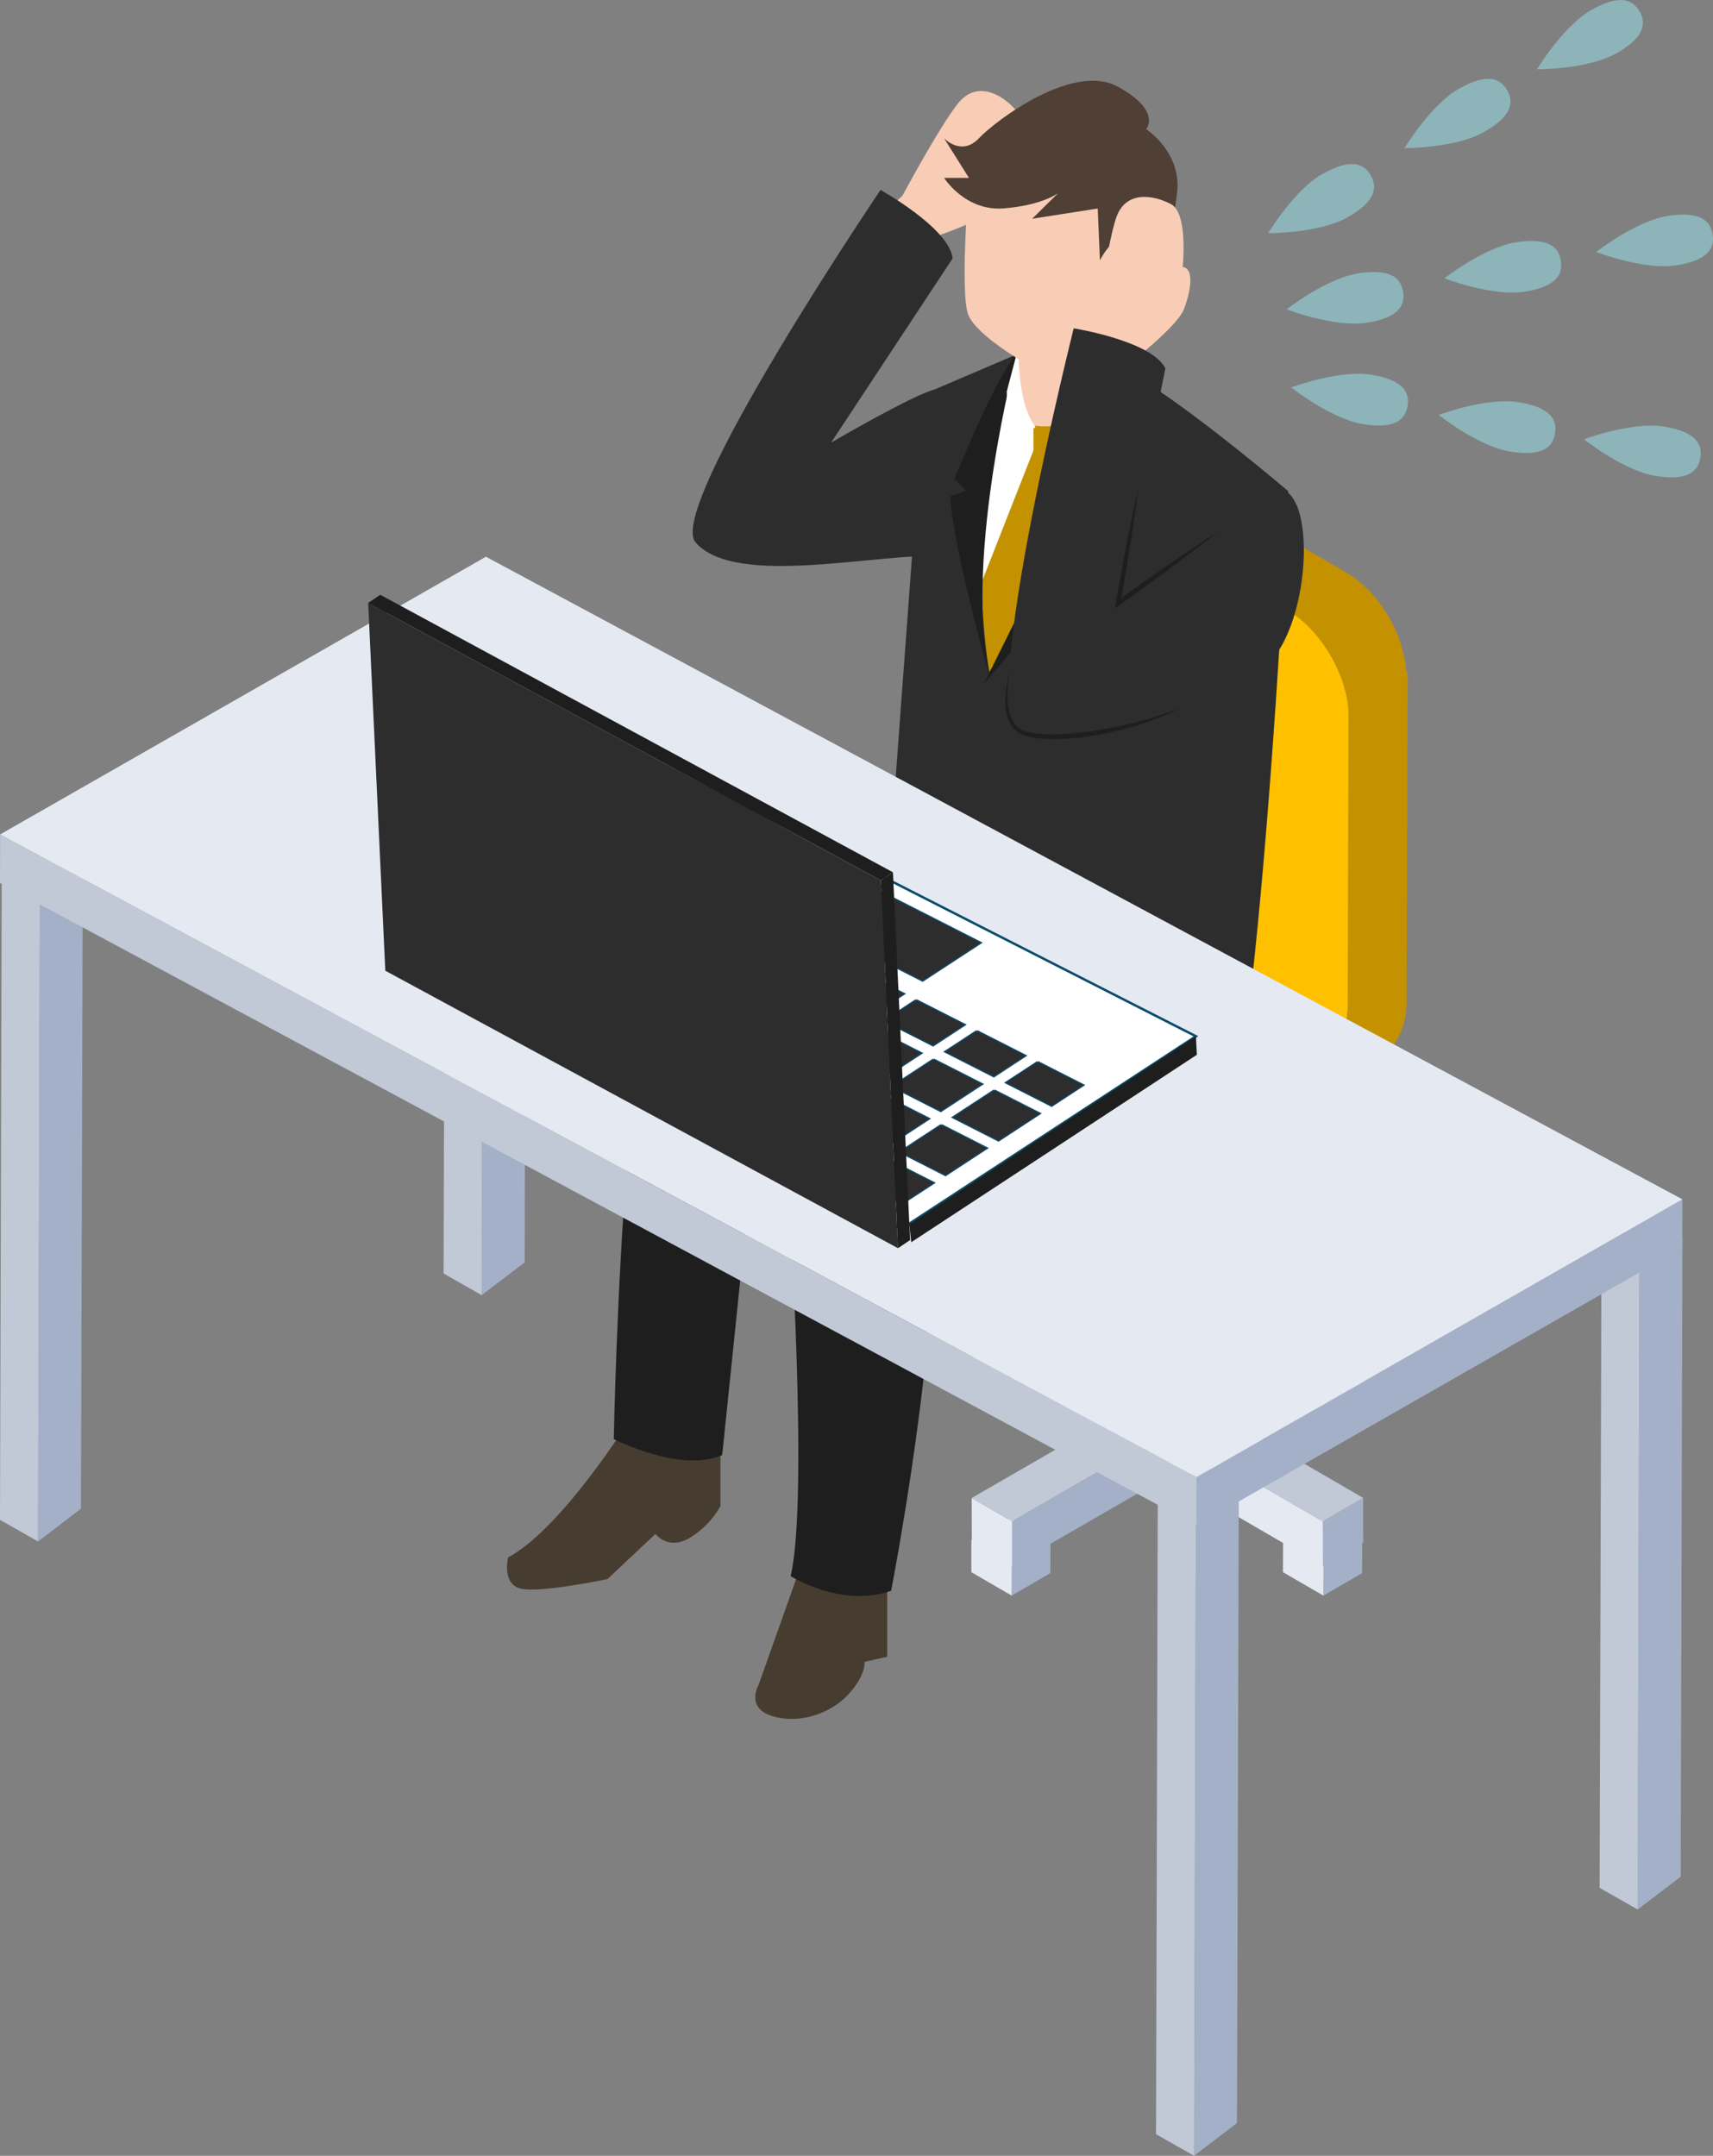 <?xml version="1.0" encoding="UTF-8"?>
<svg id="_レイヤー_1" data-name="レイヤー_1" xmlns="http://www.w3.org/2000/svg" viewBox="0 0 148.98 187.46">
  <rect x="0" y="0" width="148.98" height="187.46" fill="#808080" stroke="none"/>
  <defs>
    <style>
      .cls-1 {
        fill: #a4b0c7;
      }

      .cls-2 {
        stroke: #0b4b6b;
        stroke-miterlimit: 10;
        stroke-width: .21px;
      }

      .cls-2, .cls-3 {
        fill: #fff;
      }

      .cls-4 {
        fill: #8db4b9;
      }

      .cls-5 {
        fill: #bababa;
      }

      .cls-6 {
        fill: #2d2d2d;
      }

      .cls-7 {
        fill: #1e1e1e;
      }

      .cls-8 {
        fill: #c49100;
      }

      .cls-9 {
        fill: #473c30;
      }

      .cls-10 {
        fill: #d3d3d3;
      }

      .cls-11 {
        fill: #f7d6e5;
      }

      .cls-12 {
        fill: #9a9a9b;
      }

      .cls-13 {
        fill: #999;
      }

      .cls-14 {
        fill: #e5e9f2;
      }

      .cls-15 {
        fill: #c1c8d6;
      }

      .cls-16 {
        fill: #303233;
      }

      .cls-17 {
        fill: #4f3f34;
      }

      .cls-18 {
        fill: #f8ccb5;
      }

      .cls-19 {
        fill: #ffc000;
      }
    </style>
  </defs>
  <polygon class="cls-1" points="115.28 122.95 118.64 121 118.65 118.22 115.29 120.17 115.28 122.95"/>
  <polygon class="cls-14" points="115.29 120.17 118.65 118.22 115.13 116.19 111.77 118.14 115.29 120.17"/>
  <polygon class="cls-10" points="111.77 118.14 111.76 120.92 115.28 122.95 115.29 120.17 111.77 118.14"/>
  <polygon class="cls-1" points="115.1 138.75 118.46 136.79 118.47 134.01 115.11 135.96 115.1 138.75"/>
  <polygon class="cls-14" points="115.11 135.96 118.47 134.01 114.95 131.98 111.59 133.93 115.11 135.96"/>
  <polygon class="cls-14" points="111.59 133.93 111.58 136.71 115.1 138.75 115.11 135.96 111.59 133.93"/>
  <polygon class="cls-1" points="88.17 122.95 91.53 121 91.54 118.22 88.18 120.17 88.17 122.95"/>
  <polygon class="cls-14" points="88.18 120.17 91.54 118.22 88.02 116.19 84.66 118.14 88.18 120.17"/>
  <polygon class="cls-14" points="84.66 118.14 84.66 120.92 88.17 122.95 88.18 120.17 84.66 118.14"/>
  <polygon class="cls-1" points="87.99 138.75 91.35 136.79 91.36 134.01 88 135.96 87.99 138.75"/>
  <polygon class="cls-14" points="88 135.96 91.36 134.01 87.84 131.98 84.48 133.93 88 135.96"/>
  <polygon class="cls-14" points="84.48 133.93 84.48 136.71 87.99 138.75 88 135.96 84.48 133.93"/>
  <polygon class="cls-14" points="84.6 114.61 84.61 118.49 98.08 126.32 98.07 122.43 84.6 114.61"/>
  <polygon class="cls-1" points="105.08 122.43 105.1 126.31 118.65 118.49 118.64 114.6 105.08 122.43"/>
  <polygon class="cls-1" points="88.01 132.29 88.02 136.17 101.57 128.35 101.56 124.46 88.01 132.29"/>
  <polygon class="cls-14" points="84.51 130.26 84.52 134.14 88.02 136.17 88.01 132.29 84.51 130.26"/>
  <polygon class="cls-1" points="115.03 132.29 115.04 136.17 118.56 134.14 118.55 130.25 115.03 132.29"/>
  <polygon class="cls-14" points="101.56 124.46 101.57 128.35 115.04 136.17 115.03 132.29 101.56 124.46"/>
  <polygon class="cls-15" points="84.6 114.61 98.07 122.43 84.51 130.26 88.01 132.29 101.56 124.46 115.03 132.29 118.55 130.25 105.08 122.43 118.64 114.6 115.14 112.57 101.59 120.4 88.12 112.57 84.6 114.61"/>
  <polygon class="cls-1" points="101.61 124.62 104.97 123.07 105.07 95.19 101.71 96.74 101.61 124.62"/>
  <polygon class="cls-5" points="101.71 96.74 105.07 95.19 101.55 93.58 98.19 95.13 101.71 96.74"/>
  <polygon class="cls-14" points="98.19 95.13 98.09 123.01 101.61 124.62 101.71 96.74 98.19 95.13"/>
  <path class="cls-11" d="M73.54,93.09c-1.82,1.05-1.83,2.78-.03,3.83,5.85,3.4,11.71,6.8,17.56,10.2,1.8,1.05,4.79,1.05,6.61,0,5.89-3.4,11.78-6.8,17.67-10.2,1.82-1.05,1.83-2.78.03-3.83-5.85-3.4-11.71-6.8-17.56-10.2-1.8-1.05-4.79-1.05-6.61,0-5.89,3.4-11.78,6.8-17.67,10.2Z"/>
  <path class="cls-8" d="M119.38,97.38c0-.1,0-.24-.01-.35-.05-.45-.05-.47-.12-.75l-.04-.15c-.01-.05-.03-.1-.05-.16v-.02s-.03-.06-.03-.06l.02.05s-.03-.08-.04-.12c0,0,0-.02,0-.03,0-.02-.01-.04-.02-.06-.02-.04-.03-.09-.05-.13-.01-.04-.03-.07-.04-.1v.02s0-.04-.01-.05c-.03-.05-.06-.11-.09-.17,0,0,0,0,0,0h0s0-.02,0-.02c0,0,0,0,0,0,0,0,0-.02-.01-.02,0,0,0-.02-.01-.03-.02-.03-.03-.06-.04-.09.01.02.02.05.04.08,0,0,0,0,0,0v-.02s-.01,0-.02-.01l-.02-.05-.11-.19s0,0,0,.01c0,0,0,0,0-.01-.01-.02-.02-.04-.04-.07-.01-.02-.02-.04-.03-.05-.02-.03-.03-.05-.05-.07-.02-.04-.05-.07-.07-.11-.02-.03-.04-.06-.06-.09,0,0,0,.01.01.02v-.02c-.06-.07-.11-.13-.16-.19l-.02-.02-.06-.07.03.03s-.03-.03-.04-.05c-.06-.07-.12-.14-.18-.21l-.03-.03s.02.02.02.02c-.08-.09-.16-.17-.24-.24,0,0,0,0,0,0,0,0,0,0,0,0-.47-.43-.91-.71-1.14-.84,0,0,0,0,0,0l-.88-.51-.88-.51-.88-.51-.88-.51-.88-.51-.88-.51-.88-.51-.88-.51-.88-.51-.88-.51-.88-.51-.88-.51-.88-.51-.88-.51-.88-.51-.88-.51-.88-.51-.88-.51-.88-.51-.88-.51s0,0,0,0c-.55-.3-1.08-.58-2.22-.86-.32-.08-1.19-.26-2.34-.26-1.18,0-2.93.2-4.57,1.13,0,0,0,0,0,0-1.18.68-2.36,1.36-3.53,2.04l-1.77,1.02-1.77,1.02-1.77,1.02-1.77,1.02-1.77,1.02-1.77,1.02-1.77,1.02c-.53.31-1.24.71-1.77,1.02,0,0,0,0,0,0-.38.23-.7.44-1.08.78h0s-.04.04-.04.04c0,0,0,0,0,0h0s0,0,0,0l-.06.06c-.07.07-.13.13-.2.2,0,0,0,0,0,0l-.02.03s-.02.02-.02.02c-.01.01-.02.02-.03.03,0,0-.01.01-.02.02-.05.06-.1.11-.14.16h0s0,0,0,0h-.01s-.01.03-.01.03c0,0,0,0,0,0-.07.08-.13.16-.19.24v.02s-.01,0-.01,0c0,0,0,0,0,0h0s-.06.09-.06.09l-.02.04c-.04.07-.08.13-.12.18,0,0,0,0,0-.01l-.02.03s-.03.04-.04.06c-.17.27-.36.65-.49,1.13,0,0,0,0,0,.01,0,0,0,0,0,0,0,.01,0,.03,0,.04-.01.05-.03.1-.04.15,0,0,0,0,0,0l-.02.09s-.01.07-.02.1l-.03.15s0,.07-.01.1c0,.02,0,.04,0,.05-.04.3-.04.37-.04.63v.6s0,.1,0,.16c.01.3.04.65.15,1.01.03.1.07.23.12.39,0,0,0,0,0,0,.06.18.15.38.26.6,0,0,0,0,0,0,.05.09.1.18.16.28,0,0,0,.01.01.02.02.03.04.05.05.08.05.08.11.16.16.24.01.02.02.03.04.05.45.61,1,1.09,1.77,1.55,0,0,0,0,0,0l1.76,1.02,1.76,1.02,1.76,1.02,1.76,1.02,1.76,1.02,1.76,1.02,1.76,1.02,1.76,1.02,1.76,1.02,1.76,1.02s0,0,0,0c.55.3,1.08.58,2.22.87.22.05.69.15,1.33.22.76.08,1.5.07,2.2-.02.08,0,.16-.02.24-.03.07,0,.14-.02.2-.03.78-.12,1.63-.35,2.48-.76.01,0,.03-.01.04-.02.14-.07.28-.14.41-.22,0,0,0,0,0,0l1.77-1.02,1.77-1.02,1.77-1.02,1.77-1.02,1.77-1.02,1.77-1.02,1.77-1.02,1.77-1.02,1.77-1.02,1.77-1.02s0,0,0,0c.04-.03.1-.06.15-.1.35-.22.78-.52,1.22-.98.02-.02.04-.04.06-.06.05-.05.1-.1.15-.16.18-.2.35-.43.5-.68,0,0,0,0,0,0,.36-.57.57-1.22.65-1.93,0-.03,0-.06,0-.09.01-.15.03-.3.03-.46v-.6ZM99.3,112.27s-.04.06-.06.08c.02-.03.04-.05.06-.08,0,0,0,0,0,0ZM115.34,96.91l-17.67,10.2c-1.81,1.05-4.81,1.05-6.61,0,0,0-17.56-10.2-17.56-10.2-1.8-1.04-1.79-2.78.03-3.83l17.67-10.2c1.81-1.05,4.81-1.05,6.61,0l17.56,10.2c1.8,1.04,1.79,2.78-.03,3.83Z"/>
  <path class="cls-16" d="M95.11,40.16c.06-.03.13-.07.2-.1,0,0-.01,0-.02,0l-.18.1Z"/>
  <path class="cls-8" d="M122.31,58.42c0-.09-.02-.2-.03-.3,0,0,0-.01,0-.02,0-.1-.02-.2-.03-.29l-.02-.12c-.01-.09-.03-.19-.05-.29l-.02-.1c-.01-.05-.02-.11-.04-.17,0-.02,0-.04-.01-.05-.02-.12-.05-.24-.07-.34l-.14-.52c-.06-.19-.17-.56-.36-1.03h0s-.01-.04-.02-.05c-.04-.1-.09-.2-.13-.31-.02-.05-.05-.11-.07-.15l-.03-.06c-.05-.1-.1-.21-.15-.31l-.06-.12s-.01-.02-.02-.03c-.02-.04-.05-.09-.07-.13-.06-.11-.12-.22-.17-.32,0,0,0,0,0,0-.09-.16-.19-.32-.3-.49-.09-.13-.2-.31-.29-.44h0c-.04-.07-.09-.13-.13-.19l-.18-.25s-.03-.03-.04-.05c-.04-.05-.08-.09-.11-.14-.07-.08-.13-.17-.19-.23l-.1-.11c-.05-.06-.11-.12-.16-.18l-.1-.11c-.08-.08-.18-.19-.28-.28-.02-.02-.04-.04-.06-.06-.02-.02-.04-.04-.05-.05l-.39-.36s-.06-.05-.08-.07c0,0-.01-.01-.02-.02-.11-.09-.24-.2-.34-.28l-.23-.17s-.03-.02-.05-.04l-.14-.1c-.15-.1-.36-.23-.51-.32h0s0,0,0,0c0,0,0,0,0,0l-1.62-.94-1.62-.94-1.62-.94-1.62-.94-1.62-.94-1.62-.94-1.62-.94-1.62-.94-1.62-.94-1.62-.94s0,0,0,0c-.13-.07-.29-.16-.42-.23-.04-.02-.07-.03-.11-.05-.18-.09-.34-.16-.54-.23-.17-.06-.33-.12-.53-.18-.04-.01-.07-.02-.1-.03-.15-.04-.36-.09-.63-.13h-.03s-.02,0-.03,0c-.06,0-.12-.01-.18-.02,0,0-.01,0-.02,0-.11-.01-.23-.02-.35-.03-.02,0-.04,0-.07,0-.02,0-.04,0-.06,0-.28-.01-.63,0-1.03.08,0,0,0,0,0,0-.08.01-.16.03-.24.05h-.07s-.14.05-.14.05c-.02,0-.04,0-.05.01l-.1.03.08-.02s-.03,0-.04.01c-.1.03-.19.06-.27.09-.03.01-.07.03-.11.04.01,0,.02,0,.03-.01l-.27.11c-.07.03-.15.07-.22.11,0,0,0,0,0,0-.09.05-.18.09-.26.14l-.52.3s-.07.04-.11.07c-.06.04-.13.08-.19.12,0,0-.01,0-.02,0l-.08.06.08-.06s-.05.04-.07.05c-.08.06-.16.12-.24.18-.11.09-.18.14-.31.27l-.24.25s0,0,0,0h0s0,.02,0,.02c-.02.03-.16.17-.33.41,0,0-.01.02-.02.03l-.02.02s-.01.02-.02.03c0,0,0,0,0,.01v.02c-.05.06-.09.12-.13.18l-.03.05-.06.1.03-.04c-.05.09-.1.18-.16.27-.65,1.24-.68,2.5-.69,2.97,0-.05,0-.11,0-.15,0,.05,0,.11,0,.16,0,0,0,0,0,0l-.02,7.62v.85s0,1.28,0,1.28v3.31s-.01,1.06-.01,1.06v.93s-.01,3.16-.01,3.16v1.56s-.01,2.34-.01,2.34v1.03s0,2.28,0,2.28v2.83h0s0,0,0,0c0,0,0,0,0,0h0s0,0,0,0c0,.17,0,.34.02.52,0-.04,0-.08,0-.12v.1c.01.09.02.2.03.3,0,0,0,.01,0,.02,0,.1.02.2.03.29l.02.12s.01.1.02.15c0-.02,0-.04-.01-.06l.02.09s.01.08.02.12l.02.1s.02.08.02.12l.02.09.04.18c.01.06.03.12.04.18l.12.43-.03-.09s.02.07.03.1l.02.07c.06.19.17.56.36,1.03h0s0,0,0,0h0s.01.04.02.05c.04.1.09.2.14.31.02.04.03.08.05.11v.02s.02.02.02.02l.03.06c.05.1.1.21.16.32l.06.11s.01.02.02.03c.02.04.05.09.07.13.01.02.02.04.03.06-.01-.02-.03-.04-.04-.07.01.02.03.05.04.08.05.08.09.17.13.24,0,0,0,0,0,0,.09.15.19.31.29.48.07.1.15.23.23.35,0,0-.01-.01-.02-.02,0,.01.02.03.03.04.02.03.04.05.05.08h0c.04.06.08.11.11.17.07.1.14.19.2.27.01.02.03.04.04.05.04.05.07.09.11.14.07.08.13.17.19.24l.1.11s.01.01.02.02l-.07-.08s.06.07.09.1c.04.04.07.08.11.12,0,0,.02.02.02.02l.1.11s.02.02.03.03l.02.02.09.09c.05.05.1.1.15.15.02.02.04.04.06.06.02.02.04.04.05.05l.3.27-.1-.08s.06.06.1.08l.09.09s.06.05.08.07c0,0,.01.01.02.02,0,0,.02.01.02.02l.08.07.23.19.23.17s.03.02.05.04l.14.1c.05.03.11.07.17.11l-.13-.08s.09.06.14.09c.09.06.18.11.26.16l.04.02.04.02s0,0,0,0c0,0,0,0,0,0l1.62.94,1.62.94,1.62.94,1.62.94,1.62.94,1.62.94,1.62.94,1.62.94,1.62.94,1.62.94s0,0,0,0c.13.07.3.16.42.23.04.02.07.03.1.04.3.15.6.27,1.01.39.13.04.25.07.37.1h.04s.02.01.02.01c.21.05.39.08.56.09.05,0,.1.01.16.02,0,0,.02,0,.03,0h.06c.12.01.23.02.36.02.08,0,.17,0,.26,0,.02,0,.05,0,.07,0,.23-.01.5-.04.81-.11.05-.01.1-.02.15-.04.06-.01.11-.03.17-.05.02,0,.03,0,.05-.01l.1-.03s.08-.02.11-.04l.14-.05c.11-.05.19-.08.26-.11,0,0,.02,0,.03-.01.19-.08.27-.12.47-.24,0,0,0,0,0,0l.52-.3s0,0,0,0c.04-.03.09-.06.15-.09.27-.17.58-.39.86-.68.07-.08.19-.19.31-.35,0,0,0,0,0,0,.19-.22.41-.51.6-.87,0-.02.02-.04.03-.05.01-.02.02-.05.03-.07.05-.1.1-.2.14-.3,0-.02.02-.04.03-.06.33-.77.48-1.55.5-2.56,0,0,0,0,0,0v-2.83s.02-2.83.02-2.83v-2.83s.02-2.83.02-2.83v-2.83s.02-2.83.02-2.83v-2.83s.02-2.83.02-2.83v-2.83s.02-2.83.02-2.83h0c0-.15-.01-.36-.01-.51ZM91.84,74.03s0,0,0,0c0,.02,0,.04.01.06,0-.02-.01-.04-.02-.07ZM91.89,74.17s0,0,0,0c0,.02.01.04.02.06-.01-.02-.02-.04-.03-.07ZM91.95,74.3s0,0,0,0c.01.02.02.04.03.06,0,0,0,0,0,0-.01-.02-.02-.04-.04-.06ZM92.04,74.43s0,.01.01.02c.01.02.02.03.04.05,0,0,0,0,0,0-.02-.02-.03-.04-.05-.06ZM92.15,74.56s.01.01.02.02c0,0,.02.02.03.03-.02-.02-.03-.03-.05-.05ZM92.29,74.68s.02.02.03.02c.01.01.03.02.04.03,0,0,0,0,0,0-.03-.02-.05-.04-.07-.06ZM112.82,91.58s0,0,0,0c0,0,0,.02,0,.03,0,0,0-.02,0-.03ZM112.93,91.89s0,0,0,0c0,0,0,0,0,0,0,0,0,0,0,0ZM115.97,49.74s0,0,0,0c0,0,0,0,0,0,0,0,0,0,0,0ZM118.58,61.02s0,0,0,0h0s0,0,0,0h0ZM118.82,61.02s-.01,0-.02,0c0,0,0,0,0,0,0,0,.01,0,.02,0,0,0,0,0,0,0ZM119.7,60.92s0,0,0,0c0,0,0,0,0,0,0,0,0,0,0,0h0Z"/>
  <polygon class="cls-16" points="96.71 39.58 96.71 39.58 96.71 39.58 96.71 39.58"/>
  <path class="cls-19" d="M112.02,53.1s0,0,0,0l-14.45-8.34s0,0,0,0c-2.9-1.68-5.28-.32-5.29,3.02l-.07,25.18h0s0,0,0,0c0,0,.07.04.2.12-.13-.07-.2-.12-.2-.12,0,3.33,2.36,7.43,5.26,9.11,0,0,0,0,0,0l14.45,8.34s0-.03,0-.06c0,.04,0,.07,0,.07,2.9,1.68,5.28.32,5.29-3.02l.07-25.18c0-3.33-2.36-7.43-5.26-9.11ZM92.28,47.78s0,0,0,0c0,0,0,0,0,0,0,0,0,0,0,0,0,0,0,0,0,0Z"/>
  <path class="cls-9" d="M54.62,123.66s-5.81,9.3-10.43,11.77c0,0-.6,2.39,1.19,2.73s7.45-.85,7.45-.85l4.17-3.92s1.12,1.45,2.98.34c1.86-1.11,2.68-2.78,2.68-2.78v-6.6l-8.04-.68Z"/>
  <path class="cls-9" d="M69.96,135.28l-3.97,11.19s-1.17,1.97,1.08,2.72c2.25.76,5.05-.08,6.67-1.81,1.62-1.74,1.44-2.87,1.44-2.87l1.98-.45v-8.01l-7.21-.76Z"/>
  <path class="cls-7" d="M93.3,85.59s-6.78.81-11.85-3.05c0,0-25.82,4.72-26.82,17.16-1.02,12.79-1.25,25.44-1.25,25.44,0,0,5.87,2.99,9.43,1.38l2.77-26.82,27.72-14.11Z"/>
  <path class="cls-7" d="M81.46,82.53s3.05,1.23-.44,4.22c-11.95,4.98-11.95,9.46-12.44,16.92,0,0,1.79,26.71.18,33.38,0,0,4.4,2.79,8.74,1.28,0,0,4.52-23.22,3.52-34.66,0,0,13.94-1,19.41-2.99,4.68-1.7,3.45-7.7,2.77-14.68l-21.75-3.47Z"/>
  <path class="cls-4" d="M119.23,32.58c2.79.44,3.38,1.52,3.19,2.71-.19,1.19-1.08,2.04-3.87,1.59-2.79-.44-6.25-3.19-6.25-3.19,0,0,4.13-1.55,6.93-1.11Z"/>
  <path class="cls-4" d="M132.05,34.97c2.79.44,3.38,1.52,3.19,2.71-.19,1.19-1.08,2.04-3.87,1.59-2.79-.44-6.25-3.19-6.25-3.19,0,0,4.13-1.55,6.93-1.11Z"/>
  <path class="cls-4" d="M144.69,37.09c2.79.44,3.38,1.52,3.19,2.71-.19,1.19-1.08,2.04-3.87,1.59-2.79-.44-6.25-3.19-6.25-3.19,0,0,4.13-1.55,6.93-1.11Z"/>
  <path class="cls-4" d="M118.17,23.76c2.8-.42,3.68.44,3.86,1.63.18,1.19-.42,2.26-3.21,2.68-2.8.42-6.92-1.17-6.92-1.17,0,0,3.48-2.72,6.28-3.14Z"/>
  <path class="cls-4" d="M131.89,21.06c2.8-.42,3.68.44,3.86,1.63.18,1.19-.42,2.26-3.21,2.68-2.8.42-6.92-1.17-6.92-1.17,0,0,3.48-2.72,6.28-3.14Z"/>
  <path class="cls-4" d="M145.09,18.77c2.8-.42,3.68.44,3.86,1.63.18,1.19-.42,2.26-3.21,2.68-2.8.42-6.92-1.17-6.92-1.17,0,0,3.48-2.72,6.28-3.14Z"/>
  <path class="cls-4" d="M115.04,15.12c2.46-1.39,3.59-.9,4.18.14.59,1.05.42,2.26-2.05,3.65-2.46,1.39-6.88,1.37-6.88,1.37,0,0,2.28-3.78,4.74-5.17Z"/>
  <path class="cls-4" d="M126.9,7.71c2.46-1.39,3.59-.9,4.18.14.59,1.05.42,2.26-2.05,3.65-2.46,1.39-6.88,1.38-6.88,1.38,0,0,2.28-3.78,4.74-5.17Z"/>
  <path class="cls-4" d="M138.42.86c2.46-1.39,3.59-.9,4.18.14.59,1.05.42,2.26-2.05,3.65-2.46,1.39-6.88,1.38-6.88,1.38,0,0,2.28-3.78,4.74-5.17Z"/>
  <path class="cls-18" d="M81.19,20.62s4.01-1.29,4.96-2.35c.95-1.06,2.14-2.88,1.17-3.42,0,0,2.09-4.12.94-5.38-1.15-1.26-3.31-2.52-4.95-.47-1.63,2.05-4.82,8.01-4.82,8.01l-4.63,4.42,2.35,3.41,4.98-4.22Z"/>
  <path class="cls-6" d="M82.85,22.47l-10.57,16.02s7.19-4.21,9.1-4.65c3.97-.93,5.8,15.05.69,14.56-5.11-.49-18.07,2.83-21.58-1.24-2.6-3.01,16.09-30.64,16.09-30.64,0,0,5.99,3.32,6.27,5.95Z"/>
  <path class="cls-3" d="M99.51,33.3s4.71,3.96,6.92,6.57l-.73,39.27s-12.74,8.97-24.31-1.79l-1.2-25.63s5.47-17.17,7.75-20.22l11.57,1.8Z"/>
  <polygon class="cls-8" points="89.88 39.17 89.88 36.43 92.26 36.97 91 39.17 89.18 53.57 85.78 61.64 84.5 52.85 89.88 39.17"/>
  <path class="cls-3" d="M97.55,31.48s-4.12,5.09-5.93,5.42l1.73,2.76,5.92-6.54-1.72-1.64Z"/>
  <path class="cls-6" d="M79.68,43.35l1.69-9.52,7.04-3.01c-4.95,14.6-2.36,27.6-2.36,27.6,2.41-3.36,12.78-25.69,12.78-25.69,4.83,2.85,13.21,9.98,13.21,9.98,0,0-2.75,58.02-6.98,60.71-6.04,3.85-24.95,3.51-24.95,3.51l-17.58-8.24,18.68-11.54-24.72,8.24,1.3-5.33,19.03-7.86,2.87-38.87Z"/>
  <polygon class="cls-7" points="98.84 32.74 85.57 59.46 96.23 47.02 95.47 44.93 97.88 44.93 100.36 34.39 98.84 32.74"/>
  <path class="cls-7" d="M88.42,30.83s-4.54,17.12-2.41,27.75c0,0-3-10.36-3.37-15.41l1.36-.51-.99-1.02s3.72-9.22,5.42-10.81Z"/>
  <path class="cls-18" d="M89.04,24.14l-.9,12.14s4.96,3.7,9.4-4.8l-1.53-9.41-6.98,2.08Z"/>
  <path class="cls-3" d="M88.6,30.12s-.22,4.79,1.46,7.01l-2.36,1.86-.14-4.95,1.03-3.92Z"/>
  <path class="cls-18" d="M84.23,16.21s-.76,9.45,0,11.21c.76,1.76,4.77,4.06,4.77,4.06l7.76-5.17s2.08.43,3.39-3.03c1.31-3.46-1.97-4.92-3.52-3.25,0,0-3.46-15.74-12.4-3.82Z"/>
  <path class="cls-17" d="M98.6,25.71s1.53-1.06.45-3.62c-1.43-3.41-3.39.55-3.39.55l-.19-4.51-5.7.89,2.25-2.22s-1.4,1.06-4.74,1.32c-3.34.26-5.17-2.65-5.17-2.65h2.16l-2.16-3.44s1.51,1.59,3.02,0c1.51-1.59,8.19-6.61,12.07-4.5,3.88,2.12,2.48,3.7,2.48,3.7,0,0,3.12,2,2.69,5.56-.43,3.56-1.49,8.63-3.76,8.9Z"/>
  <path class="cls-18" d="M99.15,30.86s3.31-2.64,3.82-3.98c.51-1.34.99-3.5-.11-3.67,0,0,.5-4.66-1.02-5.46-1.52-.8-3.99-1.25-4.8,1.28-.81,2.53-1.7,9.32-1.7,9.32l-2.78,5.84,3.4,2.43,3.18-5.77Z"/>
  <path class="cls-6" d="M101.35,32.04l-4.11,20.41s11.48-9.61,13.54-9.94c4.01-.64,3.22,12.81-1.06,15.65-5,3.33-16.43,8.15-21.15,5.5-3.5-1.96,4.81-35.11,4.81-35.11,0,0,6.79,1.08,7.98,3.49Z"/>
  <path class="cls-7" d="M99.31,50.72l-1.77,1.26c.55-3.2,1.07-6.42,1.48-9.64-.79,3.51-1.45,7.04-2.07,10.58l.42-.3c2.87-2.06,5.84-4.23,8.61-6.42-2.26,1.45-4.47,2.98-6.66,4.52Z"/>
  <path class="cls-7" d="M87.86,58.25c-.26,1.53-.53,3.45.44,4.77.52.63,1.39.72,2.16.8.82.07,1.65.05,2.48-.02,3.32-.27,6.61-1.04,9.72-2.23-1.5.76-3.08,1.35-4.71,1.78-2.44.63-4.98,1.08-7.52.87-.85-.09-1.83-.25-2.38-.99-.99-1.43-.62-3.41-.18-4.97h0Z"/>
  <polygon class="cls-1" points="3.31 134.04 7.04 131.19 7.2 75.77 3.46 78.62 3.31 134.04"/>
  <polygon class="cls-13" points="3.46 78.62 7.2 75.77 3.89 73.89 .15 76.74 3.46 78.62"/>
  <polygon class="cls-15" points=".15 76.74 0 132.16 3.31 134.04 3.46 78.62 .15 76.74"/>
  <polygon class="cls-1" points="103.85 187.46 107.58 184.61 107.74 129.19 104 132.03 103.85 187.46"/>
  <polygon class="cls-13" points="104 132.03 107.74 129.19 104.43 127.31 100.69 130.16 104 132.03"/>
  <polygon class="cls-15" points="100.69 130.16 100.54 185.58 103.85 187.46 104 132.03 100.69 130.16"/>
  <polygon class="cls-1" points="142.43 166.04 146.17 163.19 146.32 107.76 142.58 110.61 142.43 166.04"/>
  <polygon class="cls-13" points="142.58 110.61 146.32 107.76 143.01 105.89 139.28 108.73 142.58 110.61"/>
  <polygon class="cls-15" points="139.28 108.73 139.12 164.16 142.43 166.04 142.58 110.61 139.28 108.73"/>
  <polygon class="cls-1" points="41.89 112.62 45.63 109.77 45.78 54.35 42.04 57.2 41.89 112.62"/>
  <polygon class="cls-13" points="42.04 57.2 45.78 54.35 42.47 52.47 38.73 55.32 42.04 57.2"/>
  <polygon class="cls-15" points="38.73 55.32 38.58 110.74 41.89 112.62 42.04 57.2 38.73 55.32"/>
  <polygon class="cls-1" points="146.32 104.29 146.31 108.52 104.06 132.66 104.07 128.44 146.32 104.29"/>
  <polygon class="cls-15" points="104.07 128.44 104.06 132.66 0 76.78 .01 72.56 104.07 128.44"/>
  <polygon class="cls-14" points="146.32 104.29 104.07 128.44 .01 72.56 42.26 48.41 146.32 104.29"/>
  <path class="cls-2" d="M34,84.26l25.62-16.75,44.39,22.6-25.62,16.75-44.39-22.6ZM75.92,77.23l-5.02,3.28,9.34,4.75,5.02-3.28-9.34-4.75M60.73,87.08l-3.56,2.33,4.19,2.13,3.56-2.33-4.19-2.13M66.02,89.78l-3.56,2.33,4.19,2.13,3.56-2.33-4.19-2.13M71.3,92.46l-3.56,2.33,4.19,2.13,3.56-2.33-4.19-2.13M76.58,95.15l-3.56,2.33,4.19,2.13,3.56-2.33-4.19-2.13M55.45,84.4l-3.56,2.33,4.19,2.13,3.56-2.33-4.19-2.13M65.34,84.07l-3.56,2.33,4.19,2.13,3.56-2.33-4.19-2.13M75.91,89.45l-3.56,2.33,4.19,2.13,3.56-2.33-4.19-2.13M70.63,86.76l-3.56,2.33,4.19,2.13,3.56-2.33-4.19-2.13M81.19,92.14l-3.56,2.33,4.19,2.13,3.56-2.33-4.19-2.13M60.06,81.38l-3.56,2.33,4.19,2.13,3.56-2.33-4.19-2.13M50.17,81.71l-3.56,2.33,4.18,2.13,3.56-2.33-4.18-2.13M54.78,78.69l-3.56,2.33,4.18,2.13,3.56-2.33-4.18-2.13M45.14,79.15l-3.56,2.33,3.93,2,3.56-2.33-3.93-2M81.86,97.84l-3.56,2.33,3.93,2,3.56-2.33-3.93-2M49.75,76.13l-3.56,2.33,3.93,2,3.56-2.33-3.93-2M86.47,94.83l-3.56,2.33,3.93,2,3.56-2.33-3.93-2M56.12,90.1l-2.73,1.78,4.19,2.13,2.73-1.78-4.19-2.13M66.69,95.48l-2.73,1.78,4.19,2.13,2.73-1.78-4.19-2.13M61.41,92.79l-2.73,1.78,4.19,2.13,2.73-1.78-4.19-2.13M71.97,98.17l-2.73,1.78,4.19,2.13,2.73-1.78-4.19-2.13M50.84,87.41l-2.73,1.78,4.19,2.13,2.73-1.78-4.19-2.13M45.56,84.72l-2.73,1.78,4.18,2.13,2.73-1.78-4.18-2.13M69.12,81.6l-2.72,1.78,4.19,2.13,2.72-1.78-4.19-2.13M74.4,84.29l-2.72,1.78,4.19,2.13,2.72-1.78-4.19-2.13M79.68,86.98l-2.72,1.78,4.19,2.13,2.72-1.78-4.19-2.13M84.96,89.67l-2.72,1.78,4.19,2.13,2.72-1.78-4.19-2.13M63.84,78.91l-2.72,1.78,4.19,2.13,2.72-1.78-4.19-2.13M58.56,76.22l-2.72,1.78,4.18,2.13,2.72-1.78-4.18-2.13M40.53,82.16l-2.73,1.78,3.93,2,2.73-1.78-3.93-2M77.25,100.86l-2.73,1.78,3.93,2,2.73-1.78-3.93-2M53.53,73.66l-2.72,1.78,3.93,2,2.72-1.78-3.93-2M90.25,92.36l-2.72,1.78,3.93,2,2.72-1.78-3.93-2"/>
  <polygon class="cls-6" points="74.53 102.64 78.46 104.64 81.19 102.86 77.25 100.86 74.53 102.64"/>
  <polygon class="cls-6" points="82.91 97.16 86.84 99.16 90.4 96.83 86.47 94.83 82.91 97.16"/>
  <polygon class="cls-6" points="73.02 97.48 77.21 99.61 80.77 97.28 76.58 95.15 73.02 97.48"/>
  <polygon class="cls-6" points="67.74 94.79 71.93 96.92 75.49 94.6 71.3 92.46 67.74 94.79"/>
  <polygon class="cls-6" points="58.68 94.57 62.87 96.71 65.6 94.92 61.41 92.79 58.68 94.57"/>
  <polygon class="cls-6" points="62.46 92.1 66.65 94.24 70.21 91.91 66.02 89.78 62.46 92.1"/>
  <polygon class="cls-6" points="76.96 88.76 81.15 90.89 83.87 89.11 79.68 86.98 76.96 88.76"/>
  <polygon class="cls-6" points="57.17 89.41 61.36 91.54 64.92 89.22 60.73 87.08 57.17 89.41"/>
  <polygon class="cls-6" points="48.12 89.19 52.3 91.33 55.03 89.54 50.84 87.41 48.12 89.19"/>
  <polygon class="cls-6" points="51.89 86.72 56.08 88.86 59.64 86.53 55.45 84.4 51.89 86.72"/>
  <polygon class="cls-6" points="46.61 84.04 50.8 86.17 54.36 83.84 50.17 81.71 46.61 84.04"/>
  <polygon class="cls-6" points="37.81 83.95 41.74 85.95 44.47 84.16 40.53 82.16 37.81 83.95"/>
  <polygon class="cls-6" points="51.22 81.02 55.41 83.15 58.97 80.82 54.78 78.69 51.22 81.02"/>
  <polygon class="cls-6" points="41.58 81.48 45.52 83.48 49.08 81.15 45.14 79.15 41.58 81.48"/>
  <polygon class="cls-6" points="85.26 81.98 75.92 77.23 70.91 80.51 80.24 85.26 85.26 81.98"/>
  <polygon class="cls-6" points="78.3 100.17 82.23 102.17 85.79 99.84 81.86 97.84 78.3 100.17"/>
  <polygon class="cls-6" points="69.24 99.95 73.43 102.08 76.16 100.3 71.97 98.17 69.24 99.95"/>
  <polygon class="cls-6" points="63.96 97.26 68.15 99.39 70.88 97.61 66.69 95.48 63.96 97.26"/>
  <polygon class="cls-6" points="91.46 96.14 94.18 94.36 90.25 92.36 87.53 94.14 91.46 96.14"/>
  <polygon class="cls-6" points="77.63 94.46 81.81 96.6 85.37 94.27 81.19 92.14 77.63 94.46"/>
  <polygon class="cls-6" points="82.24 91.45 86.43 93.58 89.15 91.8 84.96 89.67 82.24 91.45"/>
  <polygon class="cls-6" points="72.35 91.78 76.54 93.91 80.09 91.58 75.91 89.45 72.35 91.78"/>
  <polygon class="cls-6" points="53.4 91.88 57.58 94.01 60.31 92.23 56.12 90.1 53.4 91.88"/>
  <polygon class="cls-6" points="67.07 89.09 71.26 91.22 74.81 88.89 70.63 86.76 67.07 89.09"/>
  <polygon class="cls-6" points="71.68 86.07 75.87 88.2 78.59 86.42 74.4 84.29 71.68 86.07"/>
  <polygon class="cls-6" points="61.78 86.4 65.97 88.53 69.53 86.2 65.34 84.07 61.78 86.4"/>
  <polygon class="cls-6" points="42.84 86.51 47.02 88.64 49.75 86.85 45.56 84.72 42.84 86.51"/>
  <polygon class="cls-6" points="66.4 83.38 70.58 85.51 73.31 83.73 69.12 81.6 66.4 83.38"/>
  <polygon class="cls-6" points="56.5 83.71 60.69 85.84 64.25 83.51 60.06 81.38 56.5 83.71"/>
  <polygon class="cls-6" points="61.12 80.69 65.3 82.83 68.03 81.04 63.84 78.91 61.12 80.69"/>
  <polygon class="cls-6" points="55.84 78.01 60.02 80.13 62.74 78.35 58.56 76.22 55.84 78.01"/>
  <polygon class="cls-6" points="46.19 78.46 50.13 80.46 53.69 78.14 49.75 76.13 46.19 78.46"/>
  <polygon class="cls-6" points="50.81 75.44 54.74 77.45 57.46 75.67 53.53 73.66 50.81 75.44"/>
  <polygon class="cls-12" points="59.62 67.51 59.55 66.26 33.93 83.02 34 84.26 59.62 67.51"/>
  <polygon class="cls-6" points="32.02 52.43 33.51 84.41 78.1 108.54 76.61 76.56 32.02 52.43"/>
  <polygon class="cls-7" points="76.61 76.56 77.66 75.85 33.07 51.72 32.02 52.43 76.61 76.56"/>
  <polygon class="cls-7" points="78.1 108.54 79.15 107.83 77.66 75.85 76.61 76.56 78.1 108.54"/>
  <polygon class="cls-7" points="104.01 90.11 104.09 91.72 79.25 108.02 79.08 106.47 104.01 90.11"/>
</svg>